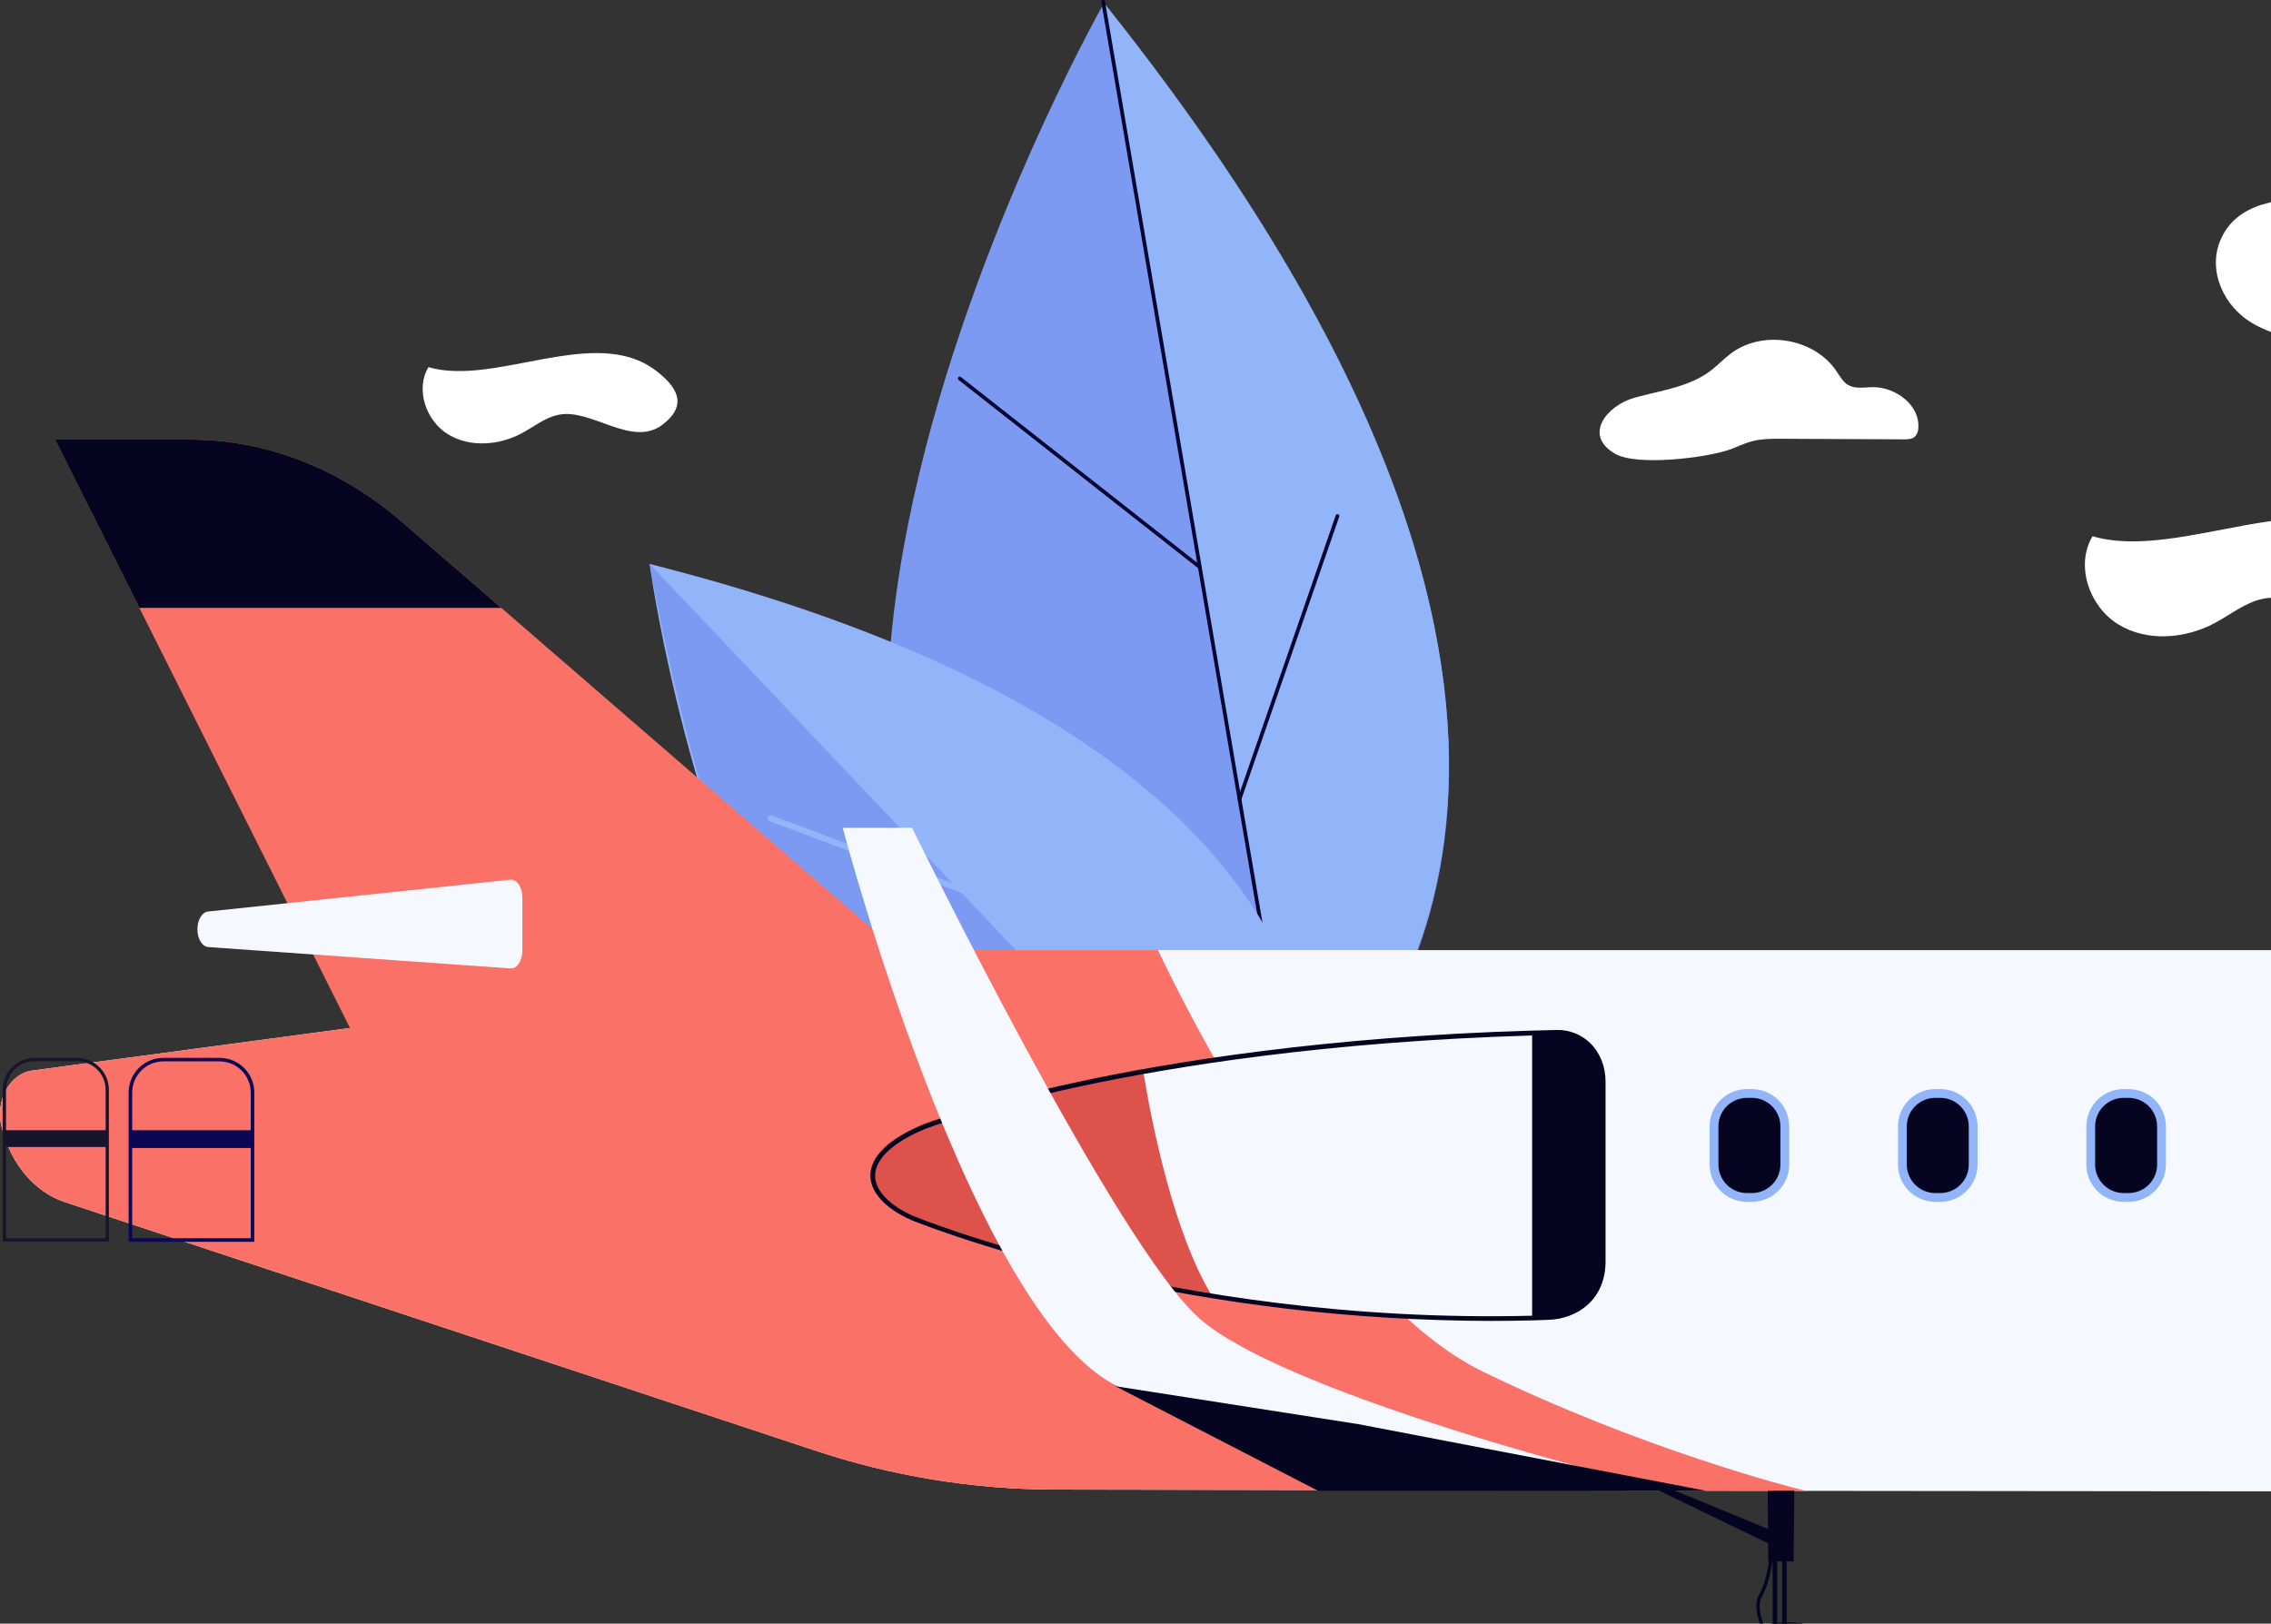 <svg width="372" height="266" viewBox="0 0 372 266" fill="none" xmlns="http://www.w3.org/2000/svg">
<rect x="0" y="0" width="372" height="266" fill="#333333" stroke="none"/>
<g style="mix-blend-mode:soft-light" clip-path="url(#clip0_591_64281)">
<path d="M202.033 193.889C202.033 193.889 294.233 142.679 180.745 0.669C180.745 0.669 88.329 163.483 202.033 193.889Z" fill="#7C9AF2"/>
<path d="M180.71 0.307L212.367 185.523C232.792 166.32 269.01 110.8 180.71 0.307Z" fill="#91B5F8"/>
<path d="M210.874 177.967C210.936 178.004 211.01 178.018 211.081 178.005C211.121 177.998 211.159 177.984 211.193 177.963C211.227 177.941 211.257 177.913 211.28 177.88C211.303 177.848 211.32 177.81 211.329 177.771C211.337 177.732 211.338 177.691 211.331 177.652L181.012 0.255C180.998 0.175 180.953 0.103 180.887 0.056C180.854 0.033 180.816 0.016 180.777 0.007C180.738 -0.002 180.697 -0.003 180.657 0.004C180.617 0.011 180.579 0.025 180.545 0.047C180.511 0.068 180.481 0.096 180.458 0.129C180.434 0.162 180.418 0.2 180.409 0.239C180.4 0.278 180.399 0.319 180.405 0.359L210.727 177.755C210.735 177.799 210.752 177.841 210.777 177.877C210.802 177.914 210.836 177.945 210.874 177.967Z" fill="#060633"/>
<path d="M196.383 93.185C196.45 93.223 196.529 93.235 196.604 93.217C196.679 93.2 196.745 93.155 196.788 93.091C196.832 93.028 196.85 92.95 196.839 92.874C196.827 92.798 196.788 92.728 196.728 92.68L157.404 61.766C157.373 61.74 157.337 61.721 157.298 61.709C157.259 61.698 157.219 61.695 157.178 61.7C157.138 61.705 157.099 61.717 157.064 61.738C157.029 61.758 156.999 61.785 156.975 61.817C156.925 61.881 156.902 61.962 156.912 62.043C156.922 62.123 156.963 62.197 157.026 62.247L196.35 93.156L196.383 93.185Z" fill="#060633"/>
<path d="M202.877 131.177C202.894 131.188 202.914 131.197 202.934 131.204C202.972 131.217 203.012 131.223 203.052 131.221C203.092 131.218 203.132 131.208 203.168 131.19C203.204 131.173 203.236 131.148 203.263 131.118C203.29 131.087 203.31 131.052 203.323 131.014L219.373 84.632C219.4 84.555 219.396 84.471 219.36 84.397C219.325 84.324 219.262 84.268 219.186 84.241C219.108 84.215 219.024 84.22 218.951 84.255C218.877 84.291 218.821 84.354 218.794 84.431L202.743 130.816C202.72 130.882 202.721 130.954 202.745 131.02C202.77 131.086 202.816 131.141 202.877 131.177Z" fill="#060633"/>
<path d="M212.586 204.369C212.586 204.369 246.319 127.829 106.413 92.389C106.413 92.384 126.098 239.599 212.586 204.369Z" fill="#91B5F8"/>
<path d="M106.412 92.384L212.585 204.364C212.585 204.364 135.379 250.588 106.412 92.384Z" fill="#7C9AF2"/>
<path d="M125.997 134.498L126.054 134.523L159.415 147.001C159.536 147.046 159.67 147.042 159.788 146.988C159.906 146.935 159.998 146.837 160.043 146.716C160.089 146.595 160.084 146.46 160.03 146.343C159.977 146.225 159.879 146.133 159.757 146.088L126.402 133.585C126.287 133.545 126.161 133.55 126.048 133.599C125.936 133.647 125.846 133.736 125.796 133.847C125.746 133.958 125.739 134.085 125.778 134.2C125.816 134.316 125.896 134.414 126.002 134.474L125.997 134.498Z" fill="#91B5F8"/>
<path d="M155.421 180.783C155.455 180.799 155.491 180.813 155.527 180.823L201.105 192.861C201.23 192.894 201.364 192.877 201.476 192.812C201.588 192.747 201.669 192.64 201.702 192.515C201.736 192.39 201.718 192.257 201.653 192.145C201.588 192.033 201.481 191.951 201.356 191.918L155.775 179.888C155.658 179.855 155.533 179.865 155.424 179.919C155.315 179.973 155.23 180.065 155.185 180.178C155.141 180.291 155.141 180.417 155.184 180.53C155.228 180.644 155.312 180.736 155.421 180.791V180.783Z" fill="#91B5F8"/>
<path d="M0.269 184.686C1.774 190.69 5.677 195.321 10.659 196.949L133.282 237.558C146.025 241.829 159.375 244.015 172.815 244.032C198.137 244.076 244.493 244.163 295.825 244.247H295.869C399.223 244.377 522.532 244.462 533.735 243.992C553.265 243.22 628.548 242.448 636.445 226.281C644.299 210.115 566.057 188.931 566.057 188.931C556.535 181.641 547.598 175.936 539.486 171.52H539.445C508.843 154.796 489.185 155.655 489.185 155.655H153.702C153.027 155.653 152.352 155.696 151.683 155.783L5.28 175.379C1.561 175.893 -0.843 180.353 0.269 184.686Z" fill="#F5F8FF"/>
<path d="M0.269 184.686C1.774 190.69 5.678 195.321 10.659 196.949L133.282 237.558C146.025 241.829 159.375 244.015 172.815 244.032C198.137 244.076 244.493 244.163 295.825 244.247C292.95 243.562 269.002 237.387 242.861 224.694C217.194 212.172 193.33 163.371 189.682 155.658H153.702C153.027 155.656 152.352 155.698 151.683 155.786L5.28 175.382C1.562 175.893 -0.843 180.353 0.269 184.686Z" fill="#FA7267"/>
<path d="M0.44 203.415H17.832V178.529C17.831 177.147 17.28 175.822 16.302 174.845C15.324 173.867 13.998 173.318 12.614 173.316H5.658C4.275 173.319 2.949 173.868 1.971 174.846C0.993 175.823 0.443 177.147 0.44 178.529V203.415ZM17.307 202.872H0.984V178.529C0.986 177.289 1.48 176.1 2.357 175.223C3.235 174.347 4.425 173.853 5.666 173.852H12.622C13.864 173.853 15.054 174.347 15.931 175.223C16.809 176.1 17.303 177.289 17.304 178.529L17.307 202.872Z" fill="#17152B"/>
<path d="M0.711 185.161H17.566V187.909H0.711V185.161Z" fill="#17152B"/>
<path d="M9.02 72.023L22.832 99.586L23.956 101.828L62.401 178.529L152.687 160.689L82.116 99.586L65.877 85.529C55.733 76.747 43.608 72.023 31.176 72.023H9.02Z" fill="#FA7267"/>
<path d="M347.862 179.141H348.667C351.642 179.141 354.054 181.55 354.054 184.523V190.796C354.054 193.768 351.642 196.177 348.667 196.177H347.862C344.887 196.177 342.475 193.768 342.475 190.796V184.523C342.475 181.55 344.887 179.141 347.862 179.141Z" fill="#050521"/>
<path d="M347.862 196.895H348.678C350.297 196.893 351.849 196.249 352.994 195.105C354.139 193.961 354.783 192.41 354.785 190.793V184.523C354.783 182.905 354.139 181.354 352.994 180.21C351.849 179.066 350.297 178.423 348.678 178.421H347.862C346.242 178.422 344.69 179.065 343.545 180.209C342.4 181.353 341.756 182.905 341.754 184.523V190.793C341.756 192.411 342.4 193.962 343.545 195.106C344.69 196.25 346.242 196.893 347.862 196.895ZM348.678 179.858C349.915 179.86 351.101 180.352 351.976 181.226C352.851 182.101 353.343 183.286 353.343 184.523V190.793C353.343 192.029 352.851 193.215 351.976 194.089C351.101 194.963 349.915 195.455 348.678 195.457H347.862C346.624 195.455 345.437 194.964 344.562 194.089C343.687 193.215 343.195 192.029 343.193 190.793V184.523C343.195 183.286 343.687 182.101 344.562 181.226C345.437 180.352 346.624 179.86 347.862 179.858H348.678Z" fill="#91B5F8"/>
<path d="M317.009 179.141H317.815C320.79 179.141 323.201 181.55 323.201 184.523V190.796C323.201 193.768 320.79 196.177 317.815 196.177H317.009C314.035 196.177 311.623 193.768 311.623 190.796V184.523C311.623 181.55 314.035 179.141 317.009 179.141Z" fill="#050521"/>
<path d="M317.009 196.895H317.825C319.445 196.893 320.997 196.25 322.142 195.106C323.287 193.962 323.931 192.411 323.933 190.793V184.523C323.931 182.905 323.287 181.353 322.142 180.209C320.997 179.065 319.445 178.422 317.825 178.421H317.009C315.39 178.422 313.837 179.065 312.692 180.209C311.547 181.353 310.903 182.905 310.902 184.523V190.793C310.903 192.411 311.547 193.962 312.692 195.106C313.837 196.25 315.39 196.893 317.009 196.895ZM317.825 179.858C319.063 179.86 320.249 180.352 321.125 181.226C322 182.101 322.492 183.286 322.493 184.523V190.793C322.492 192.029 322 193.215 321.125 194.089C320.249 194.964 319.063 195.455 317.825 195.457H317.009C315.771 195.455 314.585 194.964 313.71 194.089C312.835 193.215 312.342 192.029 312.341 190.793V184.523C312.342 183.286 312.835 182.101 313.71 181.226C314.585 180.352 315.771 179.86 317.009 179.858H317.825Z" fill="#91B5F8"/>
<path d="M286.154 179.141H286.959C289.934 179.141 292.346 181.55 292.346 184.523V190.796C292.346 193.768 289.934 196.177 286.959 196.177H286.154C283.179 196.177 280.767 193.768 280.767 190.796V184.523C280.767 181.55 283.179 179.141 286.154 179.141Z" fill="#050521"/>
<path d="M286.154 196.895H286.97C288.589 196.893 290.142 196.25 291.287 195.106C292.432 193.962 293.076 192.411 293.077 190.793V184.523C293.076 182.905 292.432 181.353 291.287 180.209C290.142 179.065 288.589 178.422 286.97 178.421H286.154C284.534 178.422 282.982 179.065 281.837 180.209C280.692 181.353 280.048 182.905 280.046 184.523V190.793C280.048 192.411 280.692 193.962 281.837 195.106C282.982 196.25 284.534 196.893 286.154 196.895ZM286.97 179.858C288.207 179.86 289.394 180.352 290.269 181.226C291.144 182.101 291.637 183.286 291.638 184.523V190.793C291.637 192.029 291.144 193.215 290.269 194.089C289.394 194.964 288.207 195.455 286.97 195.457H286.154C284.916 195.455 283.729 194.964 282.854 194.089C281.979 193.215 281.487 192.029 281.485 190.793V184.523C281.487 183.286 281.979 182.101 282.854 181.226C283.729 180.352 284.916 179.86 286.154 179.858H286.97Z" fill="#91B5F8"/>
<path d="M34.111 155.155L83.623 158.65C84.681 158.724 85.565 157.397 85.565 155.734V147.036C85.565 145.349 84.657 144.011 83.585 144.123L34.073 149.333C33.096 149.436 32.337 150.708 32.337 152.244C32.335 153.796 33.118 155.09 34.111 155.155Z" fill="#F5F8FF"/>
<path d="M149.382 199.523C149.382 199.523 168.479 207.454 198.567 212.344C215.888 215.153 233.431 216.358 250.973 215.945C251.833 215.904 252.733 215.861 253.634 215.861C258.441 215.689 262.611 212.431 262.611 206.598V177.266C262.611 172.292 259.135 169.076 255.013 169.161C253.639 169.161 252.309 169.204 250.979 169.248C224.626 170.019 203.336 172.678 187.285 175.594C163.55 179.839 151.359 184.599 151.359 184.599C139.68 189.445 141.269 195.878 149.382 199.523Z" fill="#F5F8FF"/>
<path d="M149.382 199.523C149.382 199.523 168.479 207.454 198.567 212.344C192.172 201.966 188.567 183.533 187.28 175.594C163.545 179.839 151.354 184.599 151.354 184.599C139.681 189.445 141.27 195.878 149.382 199.523Z" fill="#DD524B"/>
<path d="M250.97 169.245V215.926C251.849 215.901 252.728 215.874 253.617 215.842C258.462 215.67 262.595 212.422 262.595 206.601V177.247C262.595 172.286 259.094 169.038 254.977 169.123C253.639 169.169 252.295 169.201 250.97 169.245Z" fill="#050521"/>
<path d="M244.116 216.402C246.379 216.402 248.668 216.373 250.982 216.315C251.863 216.287 252.742 216.263 253.632 216.228C258.294 216.062 262.998 213.026 262.998 206.611V177.257C262.998 174.741 262.111 172.487 260.501 170.911C259.775 170.196 258.912 169.636 257.964 169.262C257.016 168.888 256.002 168.71 254.984 168.737C253.623 168.761 252.263 168.796 250.96 168.84C217.183 169.826 191.867 173.955 176.575 177.244C159.994 180.81 151.275 184.188 151.196 184.224C144.123 187.178 142.603 190.363 142.573 192.516C142.535 195.269 144.958 197.952 149.224 199.855C149.333 199.898 160.204 204.388 178.099 208.631C199.734 213.74 221.885 216.347 244.116 216.402ZM255.152 169.528C256.949 169.516 258.677 170.216 259.959 171.474C261.42 172.901 262.223 174.958 262.223 177.266V206.62C262.223 212.518 257.895 215.317 253.604 215.461C252.715 215.496 251.839 215.521 250.963 215.548C220.725 216.317 194.751 211.824 178.286 207.919C160.604 203.725 149.814 199.3 149.537 199.183C145.571 197.398 143.315 194.981 143.348 192.554C143.386 189.836 146.278 187.145 151.49 184.968C151.566 184.938 160.236 181.574 176.763 178.021C192.019 174.743 217.278 170.626 250.985 169.639C252.293 169.598 253.645 169.563 255 169.538L255.152 169.528Z" fill="#050521"/>
<path d="M9.021 72.023L22.833 99.586H82.111L65.873 85.529C55.728 76.747 43.604 72.023 31.171 72.023H9.021Z" fill="#050521"/>
<path d="M70.185 60.151C68.008 63.769 69.763 68.906 73.36 71.129C76.956 73.352 81.747 72.975 85.471 70.977C87.451 69.914 89.261 68.419 91.456 67.957C96.845 66.824 103.469 73.393 108.497 69.588C112.85 66.291 110.793 63.291 107.463 60.736C97.542 53.101 81.197 63.353 70.185 60.151Z" fill="white"/>
<path d="M342.771 87.853C339.901 92.596 342.227 99.333 346.934 102.258C351.64 105.182 357.932 104.677 362.821 102.057C365.416 100.665 367.788 98.706 370.667 98.099C377.74 96.613 386.423 105.218 393.015 100.228C398.728 95.901 396.026 91.968 391.655 88.617C378.646 78.606 357.209 92.055 342.771 87.853Z" fill="white"/>
<path d="M369.266 53.133C372.803 55.115 377.172 55.851 381.402 56.517L390.731 58.015C397.728 59.137 405.116 60.244 411.866 58.385C416.762 57.026 420.922 54.212 425.933 53.18C430.944 52.147 436.224 53.011 441.388 52.791C442.862 52.726 444.358 52.568 445.7 52.071C448.562 51.008 450.338 48.317 449.827 45.819C449.315 43.322 446.562 41.226 443.428 40.954C439.279 40.596 434.271 42.892 431.377 40.479C430.37 39.639 430.016 38.44 429.306 37.421C427.897 35.369 425.185 34.116 422.462 33.281C413.868 30.645 406.708 32.51 398.106 33.48C392.268 34.138 386.936 33.069 381.147 32.686C373.782 32.197 366.269 33.059 363.657 39.481C361.693 44.289 364.081 50.242 369.266 53.133Z" fill="white"/>
<path d="M283.322 73.659C284.508 73.236 285.643 72.657 286.859 72.322C288.491 71.871 290.221 71.874 291.919 71.882L311.876 71.977C312.512 71.977 313.214 71.958 313.679 71.526C314.019 71.159 314.213 70.68 314.223 70.18C314.564 66.359 310.437 63.318 306.606 63.424C305.303 63.462 303.902 63.736 302.77 63.092C301.881 62.584 301.375 61.627 300.804 60.782C297.145 55.379 288.747 53.987 283.529 57.904C282.362 58.781 281.353 59.866 280.196 60.746C276.66 63.416 272.035 63.967 267.767 65.15C263.302 66.389 259.244 71.213 264.518 74.317C268.109 76.437 279.625 74.975 283.322 73.659Z" fill="white"/>
<path d="M21.07 203.442H41.655V178.981C41.653 177.475 41.053 176.032 39.987 174.967C38.922 173.903 37.477 173.304 35.97 173.303H26.756C25.248 173.304 23.803 173.902 22.737 174.966C21.671 176.031 21.071 177.475 21.07 178.981V203.442ZM41.07 202.858H21.655V178.975C21.657 177.625 22.195 176.33 23.151 175.375C24.108 174.42 25.404 173.883 26.756 173.882H35.97C37.322 173.883 38.618 174.42 39.574 175.375C40.53 176.33 41.068 177.625 41.07 178.975V202.858Z" fill="#0B0755"/>
<path d="M21.364 185.161H41.364V188.069H21.364V185.161Z" fill="#0B0755"/>
<path d="M260.503 240.771C260.503 240.771 210.314 227.852 196.679 216.184C183.044 204.516 149.406 135.613 149.406 135.613H138.043C138.043 135.613 161.411 224.596 187.133 228.407C214.639 232.473 260.503 240.771 260.503 240.771Z" fill="#F5F8FF"/>
<path d="M222.51 233.315L279.538 244.247L215.883 244.225L182.71 227.099L222.51 233.315Z" fill="#050521"/>
<path d="M292.664 296.997C283.596 296.997 276.244 290.005 276.244 281.38C276.244 272.755 283.596 265.762 292.664 265.762C301.733 265.762 309.085 272.755 309.085 281.38C309.085 290.005 301.733 296.997 292.664 296.997Z" fill="#050521"/>
<path d="M289.647 255.804H293.812L293.91 244.22L289.557 244.242L289.647 255.804Z" fill="#050521"/>
<path d="M291.924 254.502H292.667V270.725H291.924V254.502Z" fill="#050521"/>
<path d="M290.363 254.502H291.105V270.725H290.363V254.502Z" fill="#050521"/>
<path d="M290.08 253.061V250.678L273.279 243.758L271.108 243.883L290.08 253.061Z" fill="#050521"/>
<path d="M289.919 270.397L290.463 270.361C290.43 269.869 290.104 269.097 289.688 268.119C288.817 266.072 287.628 263.265 288.6 261.58C290.112 258.946 290.452 254.785 290.466 254.616L289.922 254.573C289.922 254.616 289.574 258.783 288.124 261.308C287.035 263.229 288.273 266.178 289.187 268.331C289.563 269.22 289.892 269.989 289.919 270.397Z" fill="#050521"/>
</g>
<defs>
<clipPath id="clip0_591_64281">
<rect width="637" height="297" fill="white" transform="matrix(-1 0 0 1 637 0)"/>
</clipPath>
</defs>
</svg>
